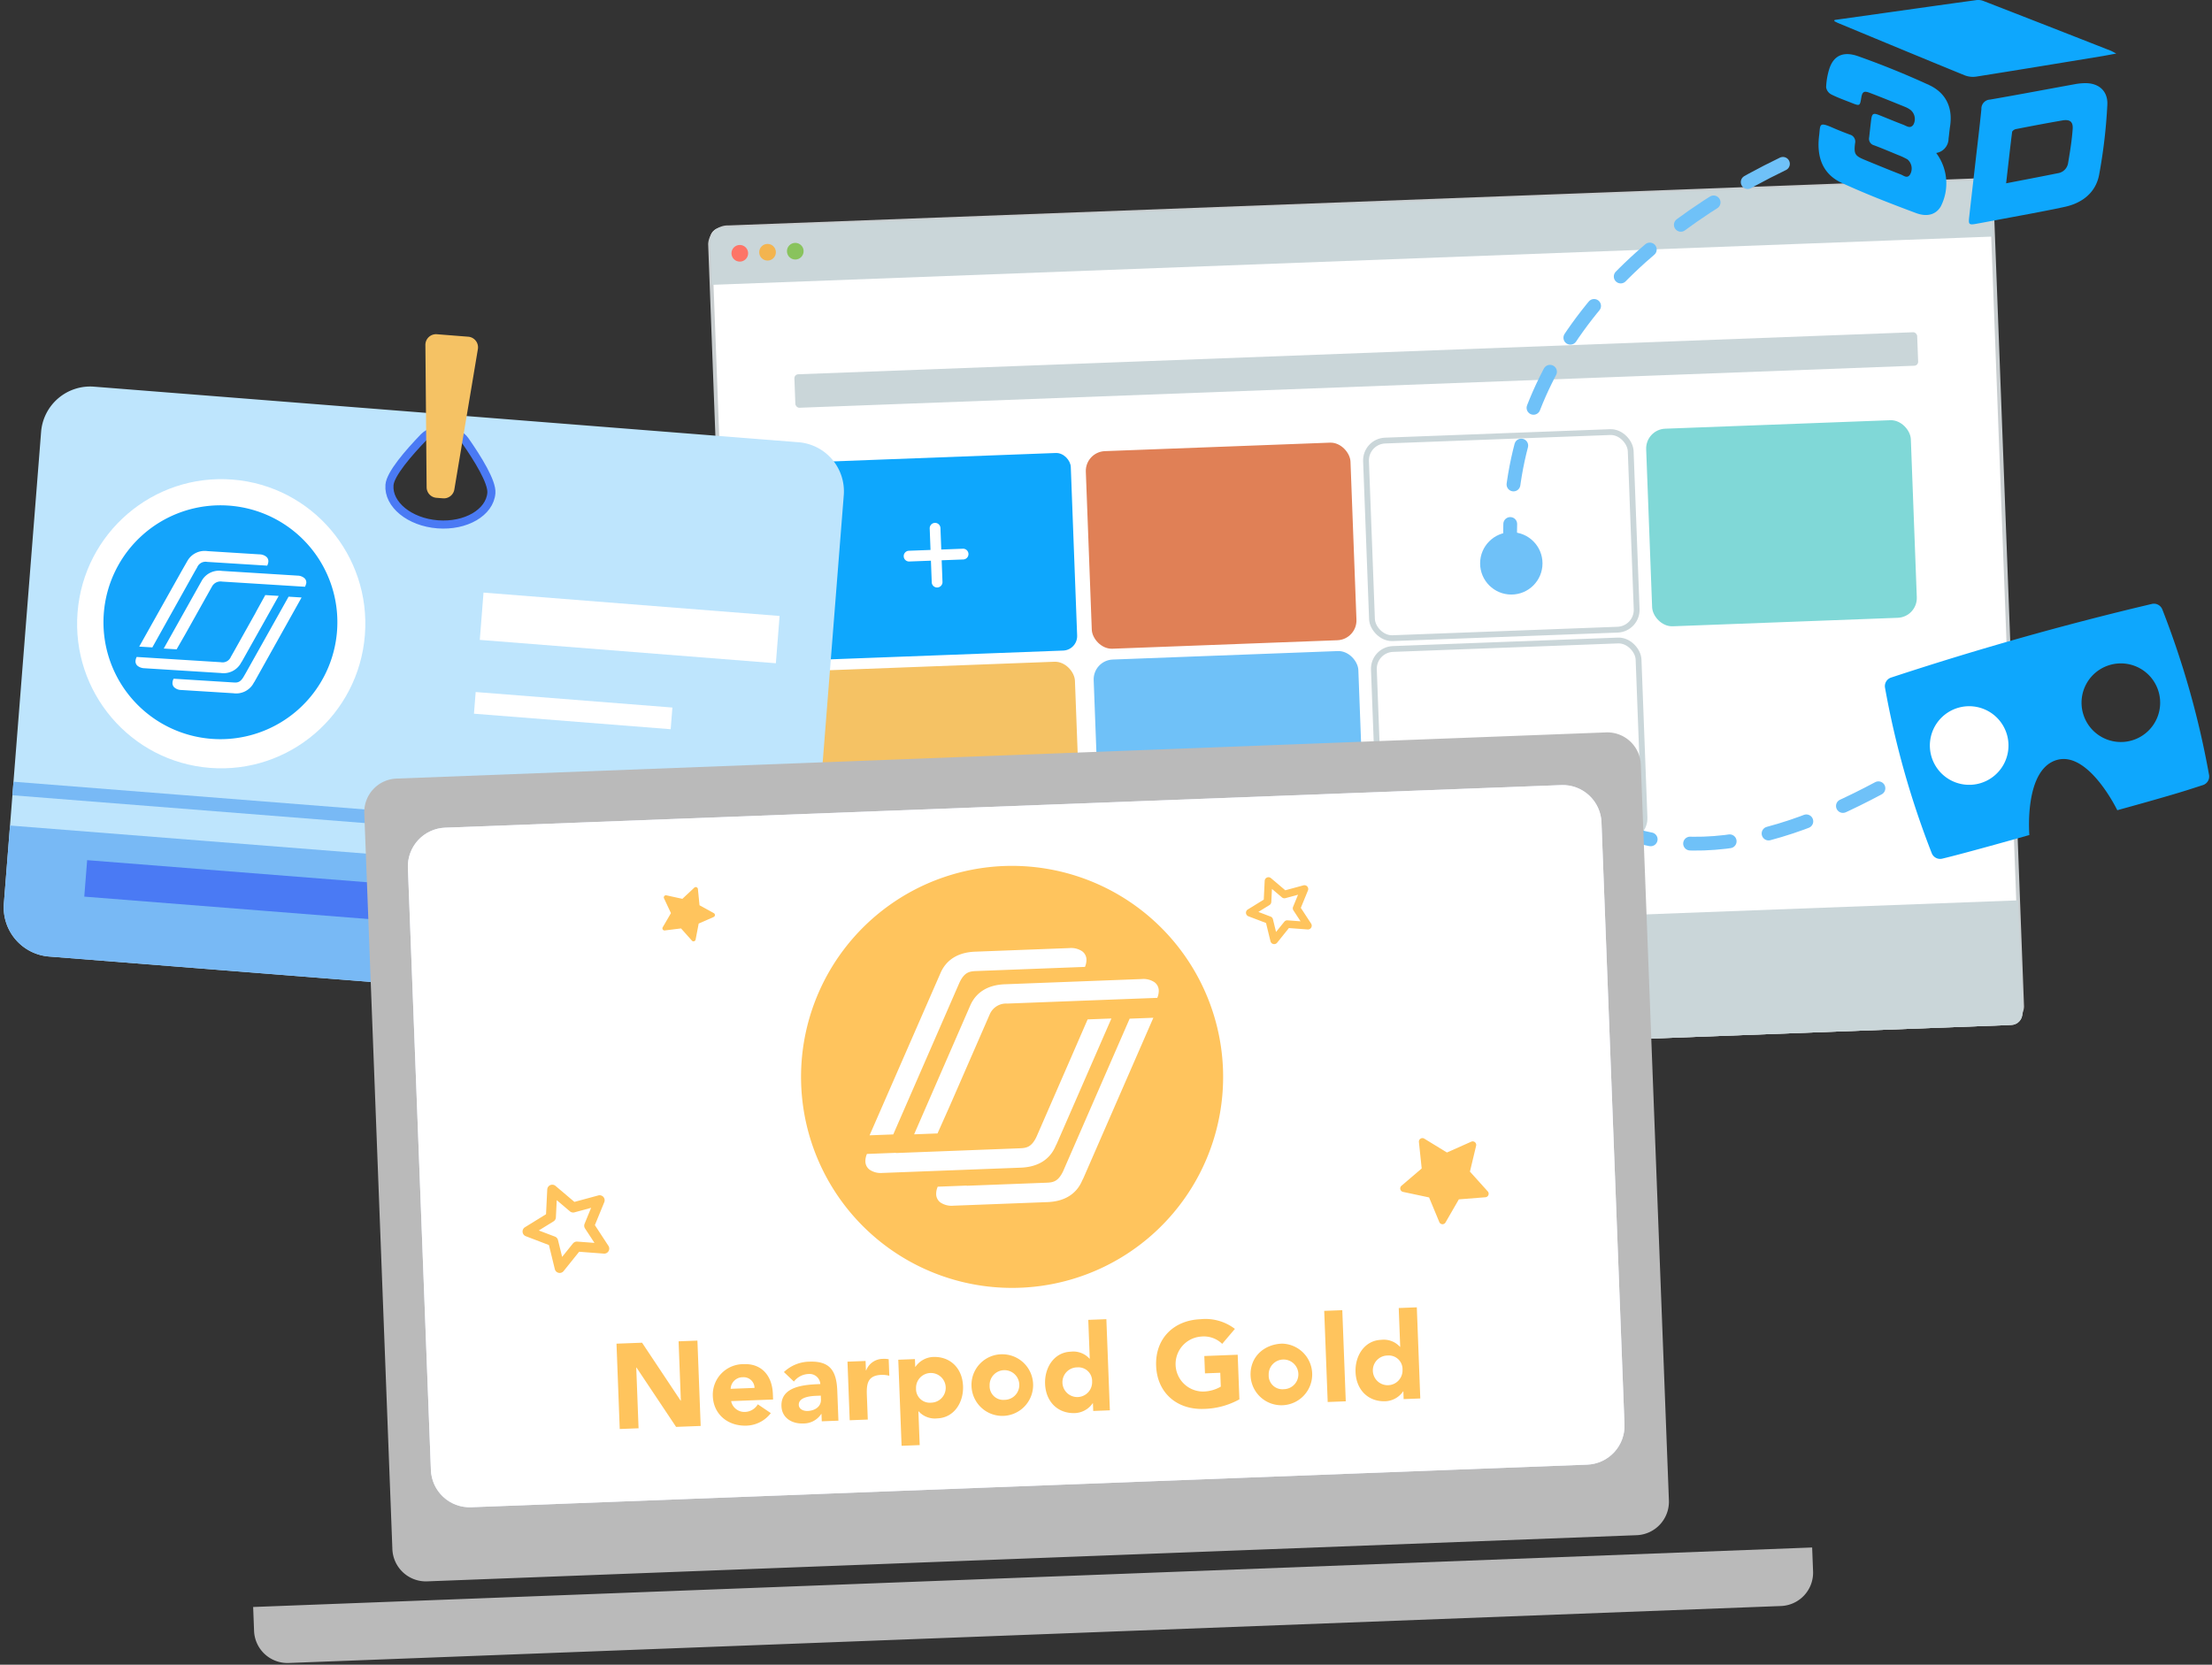 <svg xmlns="http://www.w3.org/2000/svg" width="376" height="283"><rect width="100%" height="100%" fill="#333333" stroke="none"/><defs><clipPath id="a"><path fill="none" stroke="#707070" d="M4296-3596h376v283h-376z" data-name="Rectangle 2022"/></clipPath><clipPath id="b"><path fill="none" d="m622.415 204.624 189.713-7.242a6.593 6.593 0 0 1 6.84 6.337l3.907 102.348a6.594 6.594 0 0 1-6.338 6.84l-189.711 7.242a6.594 6.594 0 0 1-6.84-6.337l-3.908-102.349a6.593 6.593 0 0 1 6.337-6.84Z" data-name="Rectangle 2021"/></clipPath></defs><g clip-path="url(#a)" data-name="2" transform="translate(-4296 3596)"><g data-name="Group 5812"><g data-name="Group 5800"><g data-name="Group 5795" transform="translate(3749.257 -3659.916)"><rect width="217.983" height="143.722" fill="#fff" data-name="Rectangle 2006" rx="1.994" transform="rotate(-2.159 3058.281 -17656.533)"/><rect width="46.35" height="33.613" fill="#0ea7fd" data-name="Rectangle 2007" rx="2.464" transform="rotate(-2.159 4124.477 -18034.795)"/><rect width="190.989" height="5.695" fill="#cad6d9" data-name="Rectangle 2008" rx=".675" transform="rotate(-2.159 3725.915 -18026.431)"/><path fill="#cacfd1" d="m887.359 238.211-211.381 7.968a3.327 3.327 0 0 1-3.661-2.9l-5.2-137.87a3.326 3.326 0 0 1 3.432-3.169l211.381-7.968a3.326 3.326 0 0 1 3.661 2.9l5.2 137.87a3.327 3.327 0 0 1-3.432 3.169ZM670.573 102.789a2.721 2.721 0 0 0-2.808 2.593l5.2 137.87a2.721 2.721 0 0 0 2.995 2.375l211.381-7.968a2.721 2.721 0 0 0 2.808-2.593L884.95 97.2a2.723 2.723 0 0 0-3-2.375Z" data-name="Path 6791"/><path fill="#cad6d9" d="M672.682 244.388a1.914 1.914 0 0 0 1.985 1.84l214-8.066a1.914 1.914 0 0 0 1.84-1.985l-.723-19.2-217.825 8.213Z" data-name="Path 6792"/><g data-name="Group 5793"><path fill="#fff" fill-rule="evenodd" d="m710.392 157.2-3.651.137-.138-3.651a.914.914 0 1 0-1.827.069l.138 3.651-3.651.138a.914.914 0 1 0 .069 1.826l3.651-.137.138 3.651a.914.914 0 1 0 1.826-.069l-.137-3.651 3.651-.138a.914.914 0 1 0-.069-1.826Z" data-name="Path 6793"/></g><path fill="#cad6d9" d="M885.267 97.081c-.054-1.443-.954-2.579-2.011-2.54l-214 8.067c-1.056.04-1.868 1.241-1.814 2.683l.266 7.05 217.828-8.21Z" data-name="Path 6794"/><g data-name="Group 5794"><circle cx="1.416" cy="1.416" r="1.416" fill="#fd7467" data-name="Ellipse 942" transform="translate(671.08 105.559)"/><circle cx="1.416" cy="1.416" r="1.416" fill="#f3b44f" data-name="Ellipse 943" transform="translate(675.796 105.381)"/><circle cx="1.416" cy="1.416" r="1.416" fill="#89c35d" data-name="Ellipse 944" transform="translate(680.511 105.203)"/></g><rect width="45.021" height="33.613" fill="#e08056" data-name="Rectangle 2009" rx="3.367" transform="rotate(-2.159 4100.046 -19331.656)"/><rect width="45.021" height="33.613" fill="#fff" stroke="#cad6d9" stroke-miterlimit="10" stroke-width=".988" data-name="Rectangle 2010" rx="3.367" transform="rotate(-2.159 4076.23 -20596.388)"/><rect width="45.021" height="33.613" fill="#f5c264" data-name="Rectangle 2011" rx="3.367" transform="rotate(-2.159 5064.948 -18070.162)"/><rect width="45.021" height="33.613" fill="#6fc1f8" data-name="Rectangle 2012" rx="3.367" transform="rotate(-2.159 5040.847 -19349.366)"/><rect width="45.021" height="33.613" fill="#fff" stroke="#cad6d9" stroke-miterlimit="10" stroke-width=".988" data-name="Rectangle 2013" rx="3.367" transform="rotate(-2.159 5017.032 -20614.124)"/><rect width="45.021" height="33.613" fill="#80d8d7" data-name="Rectangle 2014" rx="3.367" transform="rotate(-2.159 4046.439 -21860.967)"/></g><g data-name="Group 5799" transform="translate(3749.257 -3659.916)"><g fill="#0ea7fd" data-name="Group 5796"><path d="M875.861 89.923a8.619 8.619 0 0 1 .77 9.105c-.785 1.309-2.222 1.85-4.225 1.1-4.246-1.586-8.484-3.225-12.6-5.119-3.35-1.542-4.282-4.545-3.845-8.047.227-1.826-.091-2.383 2.241-1.361.975.428 1.969.816 2.965 1.193a1.23 1.23 0 0 1 .9 1.5c-.221 1.8-.008 2.119 1.667 2.81 2.033.839 4.068 1.675 6.118 2.474.51.2 1.112.78 1.6-.051a2.039 2.039 0 0 0-.463-2.506 11.3 11.3 0 0 0-1.582-.742c-1.365-.567-2.728-1.142-4.111-1.663a1.139 1.139 0 0 1-.829-1.349c.115-.994.214-1.989.341-2.981.137-1.066.362-1.2 1.34-.81 1.374.545 2.736 1.121 4.118 1.644.563.213 1.2.757 1.734-.033a2.011 2.011 0 0 0-.45-2.44 4.157 4.157 0 0 0-.982-.561c-2.007-.815-4.013-1.632-6.036-2.4-.95-.362-1.238-.156-1.4.819-.231 1.432-.263 1.455-1.612.917-1.181-.47-2.388-.893-3.518-1.465a1.666 1.666 0 0 1-.849-1.191 11.84 11.84 0 0 1 .537-3.141c.712-2.208 2.327-3.064 4.9-2.152a143.979 143.979 0 0 1 12.02 4.878c2.906 1.337 4.108 3.843 3.605 7.075-.106.681-.152 1.371-.25 2.054a2.491 2.491 0 0 1-2.104 2.443Z" data-name="Path 6795"/><path d="M882.528 91.52c.344-3.017.715-6.03 1.017-9.051a1.539 1.539 0 0 1 1.468-1.623c4.878-.844 9.743-1.771 14.615-2.653a9.513 9.513 0 0 1 1.642-.139c2.2 0 3.81 1.313 3.681 3.7a90.142 90.142 0 0 1-1.394 11.874c-.576 3.046-2.887 4.819-5.869 5.461-4.067.875-8.169 1.585-12.257 2.363q-1.418.27-2.839.524c-1.131.2-1.261.086-1.129-1.1.347-3.118.709-6.237 1.065-9.356Zm5.221 3.558c3.016-.586 5.908-1.132 8.792-1.716a2.063 2.063 0 0 0 1.739-1.706c.323-1.927.644-3.864.78-5.81.088-1.265-.5-1.673-1.767-1.454-2.638.457-5.268.958-7.9 1.472-.24.047-.6.3-.627.488-.359 2.858-.674 5.722-1.017 8.726Z" data-name="Path 6796"/><path d="m858.58 67.312 10.208-1.435c4.6-.646 9.2-1.3 13.8-1.93a2.5 2.5 0 0 1 1.2.094q10.872 4.223 21.727 8.492c.236.093.455.23.957.487-1.081.2-1.871.354-2.666.484-7.028 1.153-14.055 2.315-21.09 3.429a3.9 3.9 0 0 1-1.983-.2c-7.167-2.927-14.315-5.9-21.466-8.867-.249-.1-.485-.236-.727-.354Z" data-name="Path 6797"/></g><path fill="none" stroke="#6fc1f8" stroke-dasharray="6.747" stroke-linecap="round" stroke-linejoin="round" stroke-width="2.347" d="M849.809 91.77c-29.164 14.082-48.6 37.48-46.17 67.919" data-name="Path 6798"/><path fill="none" stroke="#6fc1f8" stroke-dasharray="6.747" stroke-linecap="round" stroke-linejoin="round" stroke-width="2.347" d="M866.042 197.923c-19.89 10.62-39.755 15.038-58.864-1.8" data-name="Path 6799"/><circle cx="5.302" cy="5.302" r="5.302" fill="#6fc1f8" data-name="Ellipse 945" transform="translate(798.336 154.387)"/><circle cx="5.302" cy="5.302" r="5.302" fill="#6fc1f8" data-name="Ellipse 946" transform="translate(801.875 190.821)"/><g data-name="Group 5798"><g data-name="Group 5797"><path fill="#0ea7fd" d="M914.28 167.478a1.536 1.536 0 0 0-1.725-.9q-22.473 5.305-44.4 12.538a1.536 1.536 0 0 0-1 1.673 149.38 149.38 0 0 0 7.965 28.21 1.536 1.536 0 0 0 1.724.9c3.9-.92 14.853-4.027 14.853-4.027s-.954-11.172 4.7-12.768c5.386-1.521 10.247 8.548 10.247 8.548s8.7-2.375 12.434-3.588c.723-.235 1.448-.465 2.171-.7a1.534 1.534 0 0 0 1-1.673 149.523 149.523 0 0 0-7.965-28.211m-31 29.606a6.682 6.682 0 1 1 4.614-8.246 6.682 6.682 0 0 1-4.614 8.246m25.782-7.279a6.682 6.682 0 1 1 4.614-8.246 6.682 6.682 0 0 1-4.614 8.246" data-name="Path 6800"/></g></g></g></g><g data-name="Group 5802"><path fill="#bee5fd" d="m4431.757-3520.816-119.78-9.45a8.372 8.372 0 0 0-8.991 7.7l-6.329 80.161a8.372 8.372 0 0 0 7.672 9.018l119.779 9.449a8.371 8.371 0 0 0 8.991-7.7l6.324-80.153a8.372 8.372 0 0 0-7.666-9.025Zm-61.363 13.947c-4.783-.377-8.448-3.374-8.186-6.694.148-1.87 3.192-5.4 5.823-8.128 1.7-1.764 5.617-1.455 7.021.554 2.17 3.105 4.624 7.07 4.476 8.94-.265 3.325-4.354 5.71-9.137 5.333Z" data-name="Path 6801"/><path fill="#78b9f5" d="m4297.705-3455.658 136.443 10.765-1.047 13.267a8.372 8.372 0 0 1-9.004 7.688l-119.751-9.448a8.372 8.372 0 0 1-7.688-9.004l1.047-13.268Z" data-name="Rectangle 2015"/><path fill="#78b9f5" d="m4298.293-3463.107 136.443 10.765-.182 2.303-136.443-10.764z" data-name="Rectangle 2016"/><g data-name="Group 5801" transform="translate(3749.257 -3659.916)"><ellipse cx="24.581" cy="24.496" fill="#fff" data-name="Ellipse 947" rx="24.581" ry="24.496" transform="rotate(-85.489 383.155 -205.61)"/><path fill="#14a4fb" d="M585.519 149.863a19.879 19.879 0 1 0 18.531 21.075 19.86 19.86 0 0 0-18.531-21.075m-7.848 11.029.95-1.661a3.377 3.377 0 0 1 3.4-1.624l8.838.552a1.843 1.843 0 0 1 1.163.416.98.98 0 0 1 .337.824 1.772 1.772 0 0 1-.2.676l-10.2-.637a1.539 1.539 0 0 0-1.7.926l-.385.664-7.236 12.949-2.232-.138Zm-7.555 16.208a.984.984 0 0 1-.337-.824 1.715 1.715 0 0 1 .2-.677l14.306.894a1.526 1.526 0 0 0 1.705-.925l.383-.665 3.811-6.807.028-.068.413-.754 1.237-2.239v.045l2.255.141-6.255 11.152c-.05.066-.1.154-.151.22l-.053.11a3.378 3.378 0 0 1-3.394 1.625l-12.985-.811a1.953 1.953 0 0 1-1.163-.417M590 179.814c-.05.065-.1.154-.151.219l-.053.112a3.375 3.375 0 0 1-3.394 1.623l-8.838-.551a1.807 1.807 0 0 1-1.163-.417.979.979 0 0 1-.337-.824 1.427 1.427 0 0 1 .2-.676l10.273.642c.593.036 1.055-.049 1.591-.934l.385-.664 7.284-12.992 2.21.137Zm8.58-16.148-14.077-.879a1.65 1.65 0 0 0-1.722.834l-4.556 8.137-1.464 2.548-2.187-.137 6.487-11.573a3.378 3.378 0 0 1 3.4-1.624l12.848.8a1.856 1.856 0 0 1 1.162.418.977.977 0 0 1 .338.824 2.454 2.454 0 0 1-.224.651" data-name="Path 6802"/></g><path fill="#fff" d="m4378.189-3495.256 50.328 3.97-.635 8.04-50.327-3.971z" data-name="Rectangle 2017"/><path fill="#fff" d="m4376.856-3478.354 33.44 2.638-.292 3.685-33.439-2.638z" data-name="Rectangle 2018"/><path fill="#4a7af4" d="m4310.814-3449.772 109.465 8.636-.49 6.2-109.464-8.636z" data-name="Rectangle 2019"/><path fill="none" stroke="#4a7af4" stroke-linecap="round" stroke-linejoin="round" stroke-width="1.376" d="M4370.391-3506.864c-4.783-.377-8.448-3.374-8.186-6.694.148-1.87 3.192-5.4 5.823-8.128 1.7-1.764 5.617-1.455 7.021.554 2.17 3.105 4.624 7.07 4.476 8.94-.262 3.32-4.351 5.705-9.134 5.328Z" data-name="Path 6803"/><path fill="#f5c264" d="m4377.231-3536.653-4 23.863a1.807 1.807 0 0 1-1.923 1.506l-1.126-.088a1.809 1.809 0 0 1-1.663-1.79l-.21-24.195a1.81 1.81 0 0 1 1.948-1.823l5.338.421a1.81 1.81 0 0 1 1.636 2.106Z" data-name="Path 6804"/></g><g data-name="Group 5808"><g data-name="Group 5803"><path fill="#bababa" d="m4576.557-3422.852 3.127 81.92a5.7 5.7 0 0 1-5.482 5.917l-205.588 7.848a5.7 5.7 0 0 1-5.917-5.482l-4.775-125.075a5.7 5.7 0 0 1 5.482-5.917l205.588-7.849a5.7 5.7 0 0 1 5.917 5.482l1.648 43.156" data-name="Path 6805"/><path fill="#e6eafa" d="m4565.794-3347.01-189.711 7.242a6.592 6.592 0 0 1-6.839-6.335l-3.908-102.35a6.592 6.592 0 0 1 6.336-6.839l189.711-7.242a6.591 6.591 0 0 1 6.839 6.336l3.908 102.35a6.594 6.594 0 0 1-6.336 6.838" data-name="Path 6806"/></g><g data-name="Group 5807"><g clip-path="url(#b)" data-name="Group 5806" transform="translate(3749.257 -3659.916)"><path fill="#fff" d="m615.83 204.876 202.885-7.744 4.41 115.524-202.885 7.745z" data-name="Rectangle 2020"/><g data-name="Group 5804"><path fill="#ffc45d" d="M717.412 211.14a35.873 35.873 0 1 0 37.215 34.477 35.911 35.911 0 0 0-37.215-34.477" data-name="Path 6807"/><path fill="#fff" d="M742.793 236.938 730.946 264.1a4.8 4.8 0 0 1-.215.431l-.091.208c-.966 2.15-2.928 3.425-5.833 3.536l-16.031.612a3.389 3.389 0 0 1-2.161-.538 1.778 1.778 0 0 1-.739-1.419 3.026 3.026 0 0 1 .264-1.276l4.876-.186a.894.894 0 0 0 .123.025l13.642-.521c1.046-.054 1.869-.257 2.675-1.945l.555-1.278 10.753-24.659Z" data-name="Path 6808"/><path fill="#fff" d="M731.17 228.289a3.049 3.049 0 0 0 .25-1.245 1.78 1.78 0 0 0-.74-1.419 3.373 3.373 0 0 0-2.16-.534l-16.036.612c-2.9.111-4.862 1.382-5.829 3.533l-1.376 3.148-10.725 24.539 4.027-.154 10.7-24.538.558-1.278c.854-1.806 1.736-1.916 2.889-1.96l11.631-.444 1.8-.069Z" data-name="Path 6809"/><path fill="#fff" d="M743.459 233.554a3.016 3.016 0 0 0 .253-1.246 1.782 1.782 0 0 0-.739-1.419 3.382 3.382 0 0 0-2.16-.534l-23.281.889c-2.9.111-4.863 1.385-5.832 3.532l-9.575 21.978 3.979-.152 2.161-4.847 6.728-15.429a3.01 3.01 0 0 1 2.95-1.8l19.449-.743 1.061-.04Z" data-name="Path 6810"/><path fill="#fff" d="m731.621 237.215-1.85 4.254v.005l-.615 1.41-.046.108-5.623 12.9-.558 1.277c-.854 1.8-1.736 1.916-2.889 1.96l-20.934.8a.588.588 0 0 1-.124-.029l-4.875.186a3.039 3.039 0 0 0-.264 1.276 1.774 1.774 0 0 0 .74 1.419 3.39 3.39 0 0 0 2.16.537l23.541-.9c2.9-.111 4.864-1.385 5.833-3.535l.091-.209q.12-.217.214-.433l9.239-21.178Z" data-name="Path 6811"/></g><path fill="#ffc45d" d="m761.942 220.825.758 3.1a.647.647 0 0 0 1.132.252l2-2.489 3.186.238a.64.64 0 0 0 .328-.061.647.647 0 0 0 .262-.938l-1.749-2.674 1.212-2.956a.647.647 0 0 0-.769-.87l-3.083.837-2.437-2.065a.647.647 0 0 0-1.065.461l-.157 3.192-2.717 1.68a.646.646 0 0 0 .11 1.154Zm.9-3.567.109-2.222 1.7 1.438a.646.646 0 0 0 .588.131l2.147-.583-.844 2.058a.652.652 0 0 0 .057.6l1.218 1.862-2.218-.166a.642.642 0 0 0-.552.239l-1.4 1.733-.527-2.161a.649.649 0 0 0-.4-.451l-2.079-.791 1.892-1.169a.649.649 0 0 0 .306-.518Z" data-name="Path 6812"/><path fill="#ffc45d" d="m640.052 275.575 1 4.093a.853.853 0 0 0 1.493.333l2.642-3.284 4.2.315a.854.854 0 0 0 .778-1.319l-2.306-3.525 1.6-3.9a.853.853 0 0 0-1.013-1.147l-4.066 1.1-3.215-2.724a.853.853 0 0 0-1.4.609l-.207 4.209-3.584 2.215a.853.853 0 0 0 .145 1.523Zm1.182-4.7.144-2.931 2.239 1.9a.853.853 0 0 0 .775.172l2.831-.769-1.112 2.716a.853.853 0 0 0 .075.79l1.606 2.455-2.925-.218a.844.844 0 0 0-.433.081.859.859 0 0 0-.3.234l-1.839 2.286-.7-2.85a.852.852 0 0 0-.525-.6l-2.743-1.043 2.5-1.542a.854.854 0 0 0 .407-.685Z" data-name="Path 6813"/><path fill="#ffc45d" d="M791.9 272.035a.6.6 0 0 0 .555-.3l2.265-3.925 4.517-.358a.6.6 0 0 0 .4-.994l-3.032-3.367 1.054-4.407a.6.6 0 0 0-.822-.683l-4.14 1.843-3.865-2.365a.6.6 0 0 0-.9.571l.474 4.507-3.444 2.945a.6.6 0 0 0 .264 1.037l4.433.941 1.737 4.185a.6.6 0 0 0 .504.37Z" data-name="Path 6814"/><path fill="#ffc45d" d="M659.4 221.932a.364.364 0 0 0 .351.161l2.755-.344 1.846 2.074a.364.364 0 0 0 .253.122.389.389 0 0 0 .117-.012.367.367 0 0 0 .262-.284l.524-2.727 2.543-1.114a.366.366 0 0 0 .03-.655l-2.432-1.341-.274-2.763a.365.365 0 0 0-.613-.23l-2.027 1.9-2.712-.594a.365.365 0 0 0-.409.512l1.179 2.514-1.4 2.4a.368.368 0 0 0 .007.381Z" data-name="Path 6815"/><g fill="#ffc45d" data-name="Group 5805"><path d="m651.537 292.343 4.346-.165 6.552 9.848h.042l-.384-10.084 3.2-.122.554 14.509-4.18.16-6.731-10.089h-.041l.393 10.327-3.2.122Z" data-name="Path 6816"/><path d="M677.769 304.147a5.405 5.405 0 0 1-4.124 2.13c-3.075.117-5.613-1.838-5.735-5.014a5.2 5.2 0 0 1 5.336-5.437c2.868-.111 4.749 1.871 4.87 5.047l.038.961-7.132.273a2.3 2.3 0 0 0 2.389 1.839 2.629 2.629 0 0 0 2.148-1.294ZM675 299.863a1.846 1.846 0 0 0-1.958-1.816 2.054 2.054 0 0 0-2.1 1.971Z" data-name="Path 6817"/><path d="M686.38 304.291h-.041a3.59 3.59 0 0 1-3.1 1.617c-1.864.071-3.585-.93-3.662-2.937-.132-3.443 4.046-3.664 6.607-3.762a1.831 1.831 0 0 0-2.034-1.709 3.288 3.288 0 0 0-2.456 1.284l-1.7-1.617a6.432 6.432 0 0 1 4.326-1.767c3.586-.136 4.62 1.651 4.746 4.97l.194 5.062-2.831.107Zm-.876-3.085c-.943.037-3.031.2-2.981 1.551.029.738.823 1.054 1.5 1.029 1.211-.046 2.312-.723 2.265-1.953l-.024-.656Z" data-name="Path 6818"/><path d="m690.8 295.4 3.074-.118.061 1.6h.041a3.048 3.048 0 0 1 2.8-1.955 4.069 4.069 0 0 1 1.029.064l.106 2.807a4.73 4.73 0 0 0-1.319-.154c-2.336.088-2.571 1.453-2.5 3.44l.16 4.159-3.075.118Z" data-name="Path 6819"/><path d="m699.434 295.071 2.83-.108.05 1.312h.041a3.865 3.865 0 0 1 2.993-1.674c2.952-.113 4.981 1.944 5.095 4.956.106 2.767-1.518 5.373-4.348 5.482a3.725 3.725 0 0 1-3.2-1.191h-.041l.221 5.737-3.078.118Zm5.576 7.3a2.523 2.523 0 1 0-2.556-2.428 2.333 2.333 0 0 0 2.556 2.428Z" data-name="Path 6820"/><path d="M717.219 294.146a5.238 5.238 0 1 1-5.336 5.437 5.2 5.2 0 0 1 5.336-5.437Zm.3 7.746a2.523 2.523 0 1 0-2.557-2.426 2.329 2.329 0 0 0 2.553 2.426Z" data-name="Path 6821"/><path d="m735.4 303.672-2.828.109-.049-1.312h-.042a3.866 3.866 0 0 1-2.992 1.674c-2.953.113-4.981-1.945-5.1-4.958-.106-2.767 1.518-5.372 4.346-5.48a3.712 3.712 0 0 1 3.206 1.19h.04l-.251-6.6 3.075-.117Zm-5.573-7.3a2.523 2.523 0 1 0 2.555 2.428 2.332 2.332 0 0 0-2.555-2.426Z" data-name="Path 6822"/><path d="M757.417 301.807a13.036 13.036 0 0 1-6.031 1.625c-4.531.173-7.944-2.672-8.121-7.325s3.008-7.749 7.539-7.922a8.23 8.23 0 0 1 5.849 1.645l-2.159 2.545a4.465 4.465 0 0 0-3.577-1.24 4.679 4.679 0 0 0 .357 9.346 6.242 6.242 0 0 0 2.983-.834l-.09-2.357-2.6.1-.113-2.949 5.676-.217Z" data-name="Path 6823"/><path d="M764.656 292.336a5.238 5.238 0 1 1-5.336 5.436c-.12-3.172 2.261-5.318 5.336-5.436Zm.3 7.746a2.523 2.523 0 1 0-2.557-2.426 2.33 2.33 0 0 0 2.553 2.426Z" data-name="Path 6824"/><path d="m771.835 286.766 3.073-.117.591 15.493-3.072.116Z" data-name="Path 6825"/><path d="m788.166 301.657-2.829.109-.049-1.311h-.04a3.867 3.867 0 0 1-2.994 1.674c-2.951.113-4.979-1.945-5.093-4.957-.106-2.767 1.518-5.372 4.345-5.481a3.715 3.715 0 0 1 3.206 1.191h.041l-.251-6.6 3.073-.118Zm-5.573-7.3a2.524 2.524 0 1 0 2.554 2.428 2.334 2.334 0 0 0-2.554-2.426Z" data-name="Path 6826"/></g></g></g><path fill="#bababa" d="m4604.032-3332.925-265 10.117.155 4.059a5.677 5.677 0 0 0 5.888 5.458l253.659-9.683a5.677 5.677 0 0 0 5.455-5.891Z" data-name="Path 6827"/></g></g></g></svg>